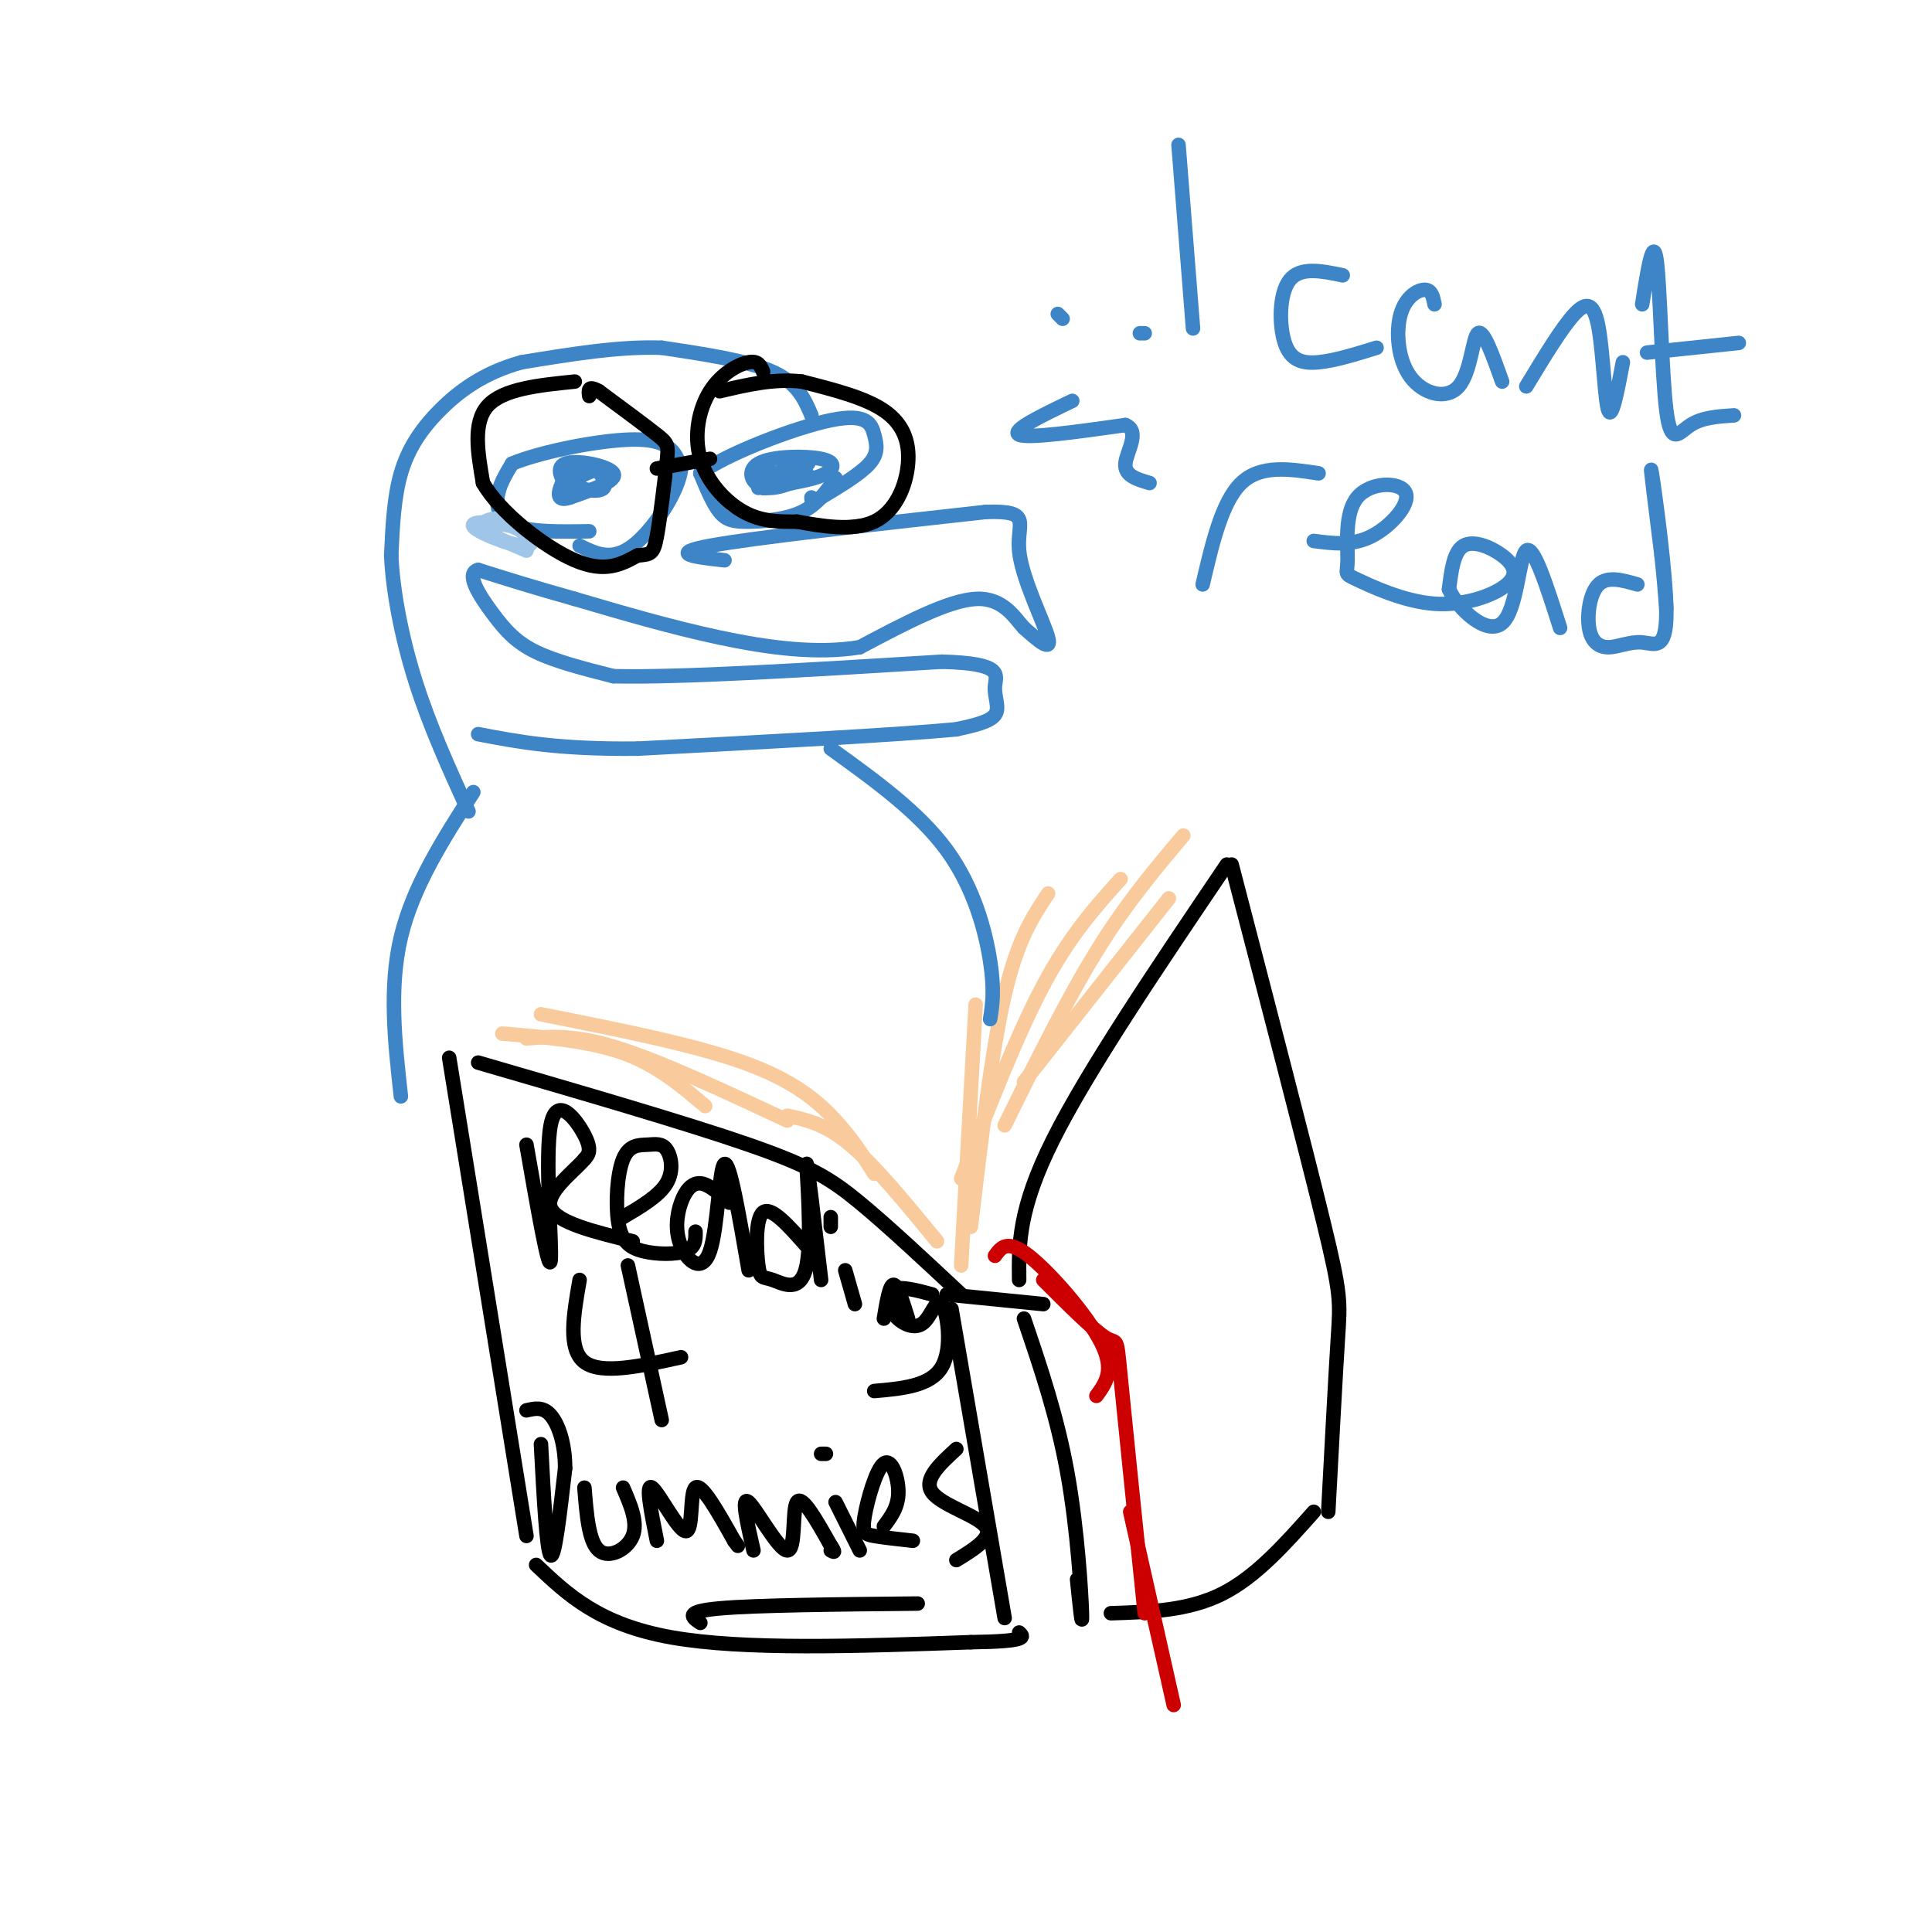 <svg viewBox='0 0 400 400' version='1.1' xmlns='http://www.w3.org/2000/svg' xmlns:xlink='http://www.w3.org/1999/xlink'><g fill='none' stroke='rgb(0,0,0)' stroke-width='3' stroke-linecap='round' stroke-linejoin='round'><path d='M93,219c0.000,0.000 16.000,99.000 16,99'/><path d='M99,220c21.556,6.267 43.111,12.533 56,17c12.889,4.467 17.111,7.133 23,12c5.889,4.867 13.444,11.933 21,19'/><path d='M197,271c0.000,0.000 11.000,64.000 11,64'/><path d='M212,273c3.444,10.133 6.889,20.267 9,32c2.111,11.733 2.889,25.067 3,29c0.111,3.933 -0.444,-1.533 -1,-7'/><path d='M196,268c0.000,0.000 20.000,2.000 20,2'/><path d='M211,265c-0.083,-7.333 -0.167,-14.667 7,-29c7.167,-14.333 21.583,-35.667 36,-57'/><path d='M255,179c7.644,29.378 15.289,58.756 19,74c3.711,15.244 3.489,16.356 3,24c-0.489,7.644 -1.244,21.822 -2,36'/><path d='M230,334c8.000,-0.250 16.000,-0.500 23,-4c7.000,-3.500 13.000,-10.250 19,-17'/><path d='M111,324c6.500,6.167 13.000,12.333 28,15c15.000,2.667 38.500,1.833 62,1'/><path d='M201,340c12.000,-0.167 11.000,-1.083 10,-2'/><path d='M109,237c2.321,13.339 4.643,26.679 5,24c0.357,-2.679 -1.250,-21.375 0,-28c1.250,-6.625 5.357,-1.179 7,2c1.643,3.179 0.821,4.089 0,5'/><path d='M121,240c-2.311,2.689 -8.089,6.911 -7,10c1.089,3.089 9.044,5.044 17,7'/><path d='M129,252c3.719,-2.196 7.439,-4.391 9,-7c1.561,-2.609 0.965,-5.631 0,-7c-0.965,-1.369 -2.297,-1.086 -4,-1c-1.703,0.086 -3.777,-0.027 -5,3c-1.223,3.027 -1.596,9.193 -1,13c0.596,3.807 2.160,5.256 5,6c2.840,0.744 6.954,0.784 9,0c2.046,-0.784 2.023,-2.392 2,-4'/><path d='M151,249c-2.127,-1.926 -4.255,-3.853 -6,-4c-1.745,-0.147 -3.109,1.485 -4,4c-0.891,2.515 -1.311,5.911 0,9c1.311,3.089 4.353,5.870 6,1c1.647,-4.870 1.899,-17.391 3,-18c1.101,-0.609 3.050,10.696 5,22'/><path d='M167,258c-3.658,-4.144 -7.315,-8.288 -9,-7c-1.685,1.288 -1.396,8.008 -1,11c0.396,2.992 0.900,2.256 3,3c2.100,0.744 5.796,2.970 7,-3c1.204,-5.970 -0.085,-20.134 0,-21c0.085,-0.866 1.542,11.567 3,24'/><path d='M177,270c0.000,0.000 -2.000,-7.000 -2,-7'/><path d='M172,252c0.000,0.000 0.000,2.000 0,2'/><path d='M183,273c0.583,-3.500 1.167,-7.000 2,-7c0.833,0.000 1.917,3.500 3,7'/><path d='M193,268c-3.226,-0.870 -6.451,-1.740 -8,-1c-1.549,0.740 -1.421,3.091 0,5c1.421,1.909 4.133,3.378 6,2c1.867,-1.378 2.887,-5.602 4,-4c1.113,1.602 2.318,9.029 0,13c-2.318,3.971 -8.159,4.485 -14,5'/><path d='M137,294c0.000,0.000 -7.000,-32.000 -7,-32'/><path d='M141,281c-8.250,1.833 -16.500,3.667 -20,1c-3.500,-2.667 -2.250,-9.833 -1,-17'/><path d='M112,299c0.583,11.083 1.167,22.167 2,23c0.833,0.833 1.917,-8.583 3,-18'/><path d='M117,304c0.022,-5.200 -1.422,-9.200 -3,-11c-1.578,-1.800 -3.289,-1.400 -5,-1'/><path d='M121,308c0.444,5.600 0.889,11.200 3,13c2.111,1.800 5.889,-0.200 7,-3c1.111,-2.800 -0.444,-6.400 -2,-10'/><path d='M136,319c-1.202,-6.000 -2.405,-12.000 -1,-11c1.405,1.000 5.417,9.000 7,9c1.583,0.000 0.738,-8.000 2,-9c1.262,-1.000 4.631,5.000 8,11'/><path d='M152,319c1.333,1.833 0.667,0.917 0,0'/><path d='M156,321c-1.310,-5.708 -2.619,-11.417 -1,-10c1.619,1.417 6.167,9.958 8,10c1.833,0.042 0.952,-8.417 2,-10c1.048,-1.583 4.024,3.708 7,9'/><path d='M172,320c1.167,1.667 0.583,1.333 0,1'/><path d='M178,321c0.000,0.000 -5.000,-10.000 -5,-10'/><path d='M170,301c0.000,0.000 1.000,0.000 1,0'/><path d='M183,316c1.483,-1.976 2.967,-3.952 3,-7c0.033,-3.048 -1.383,-7.167 -3,-6c-1.617,1.167 -3.435,7.622 -4,11c-0.565,3.378 0.124,3.679 2,4c1.876,0.321 4.938,0.660 8,1'/><path d='M198,300c-3.467,3.178 -6.933,6.356 -5,9c1.933,2.644 9.267,4.756 11,7c1.733,2.244 -2.133,4.622 -6,7'/><path d='M145,336c-1.750,-1.167 -3.500,-2.333 4,-3c7.500,-0.667 24.250,-0.833 41,-1'/></g>
<g fill='none' stroke='rgb(249,203,156)' stroke-width='3' stroke-linecap='round' stroke-linejoin='round'><path d='M104,214c9.000,0.750 18.000,1.500 25,4c7.000,2.500 12.000,6.750 17,11'/><path d='M109,215c5.000,-0.417 10.000,-0.833 19,2c9.000,2.833 22.000,8.917 35,15'/><path d='M112,210c15.800,3.133 31.600,6.267 42,10c10.400,3.733 15.400,8.067 19,12c3.600,3.933 5.800,7.467 8,11'/><path d='M163,231c3.917,0.833 7.833,1.667 13,6c5.167,4.333 11.583,12.167 18,20'/><path d='M199,262c0.000,0.000 3.000,-54.000 3,-54'/><path d='M201,254c2.167,-18.250 4.333,-36.500 7,-48c2.667,-11.500 5.833,-16.250 9,-21'/><path d='M199,244c5.750,-14.833 11.500,-29.667 17,-40c5.500,-10.333 10.750,-16.167 16,-22'/><path d='M208,233c6.417,-13.000 12.833,-26.000 19,-36c6.167,-10.000 12.083,-17.000 18,-24'/><path d='M212,224c0.000,0.000 30.000,-38.000 30,-38'/></g>
<g fill='none' stroke='rgb(204,0,0)' stroke-width='3' stroke-linecap='round' stroke-linejoin='round'><path d='M206,260c1.267,-1.756 2.533,-3.511 7,0c4.467,3.511 12.133,12.289 15,18c2.867,5.711 0.933,8.356 -1,11'/><path d='M216,265c5.267,5.267 10.533,10.533 13,12c2.467,1.467 2.133,-0.867 3,8c0.867,8.867 2.933,28.933 5,49'/><path d='M234,313c0.000,0.000 9.000,40.000 9,40'/></g>
<g fill='none' stroke='rgb(61,133,198)' stroke-width='3' stroke-linecap='round' stroke-linejoin='round'><path d='M122,110c-5.822,0.089 -11.644,0.178 -15,-1c-3.356,-1.178 -4.244,-3.622 -4,-6c0.244,-2.378 1.622,-4.689 3,-7'/><path d='M106,96c5.844,-2.467 18.956,-5.133 26,-5c7.044,0.133 8.022,3.067 9,6'/><path d='M141,97c-0.333,4.489 -5.667,12.711 -10,16c-4.333,3.289 -7.667,1.644 -11,0'/><path d='M120,99c-0.381,1.440 -0.762,2.881 -2,2c-1.238,-0.881 -3.333,-4.083 -1,-5c2.333,-0.917 9.095,0.452 10,2c0.905,1.548 -4.048,3.274 -9,5'/><path d='M118,103c-2.051,0.706 -2.678,-0.029 -2,-2c0.678,-1.971 2.662,-5.177 5,-5c2.338,0.177 5.029,3.738 4,5c-1.029,1.262 -5.777,0.224 -6,-1c-0.223,-1.224 4.079,-2.636 5,-3c0.921,-0.364 -1.540,0.318 -4,1'/><path d='M120,98c-1.000,0.167 -1.500,0.083 -2,0'/><path d='M173,99c-1.869,2.720 -3.738,5.440 -7,7c-3.262,1.560 -7.917,1.958 -11,2c-3.083,0.042 -4.595,-0.274 -6,-2c-1.405,-1.726 -2.702,-4.863 -4,-8'/><path d='M145,98c4.967,-3.837 19.383,-9.431 27,-11c7.617,-1.569 8.435,0.885 9,3c0.565,2.115 0.876,3.890 -1,6c-1.876,2.110 -5.938,4.555 -10,7'/><path d='M170,103c-2.000,1.167 -2.000,0.583 -2,0'/><path d='M159,97c-2.067,1.222 -4.133,2.444 -2,2c2.133,-0.444 8.467,-2.556 10,-3c1.533,-0.444 -1.733,0.778 -5,2'/><path d='M150,116c-6.000,-0.667 -12.000,-1.333 -3,-3c9.000,-1.667 33.000,-4.333 57,-7'/><path d='M204,106c9.988,-0.369 6.458,2.208 7,8c0.542,5.792 5.155,14.798 6,18c0.845,3.202 -2.077,0.601 -5,-2'/><path d='M212,130c-1.933,-2.089 -4.267,-6.311 -10,-6c-5.733,0.311 -14.867,5.156 -24,10'/><path d='M178,134c-8.844,1.467 -18.956,0.133 -29,-2c-10.044,-2.133 -20.022,-5.067 -30,-8'/><path d='M119,124c-8.333,-2.333 -14.167,-4.167 -20,-6'/><path d='M99,118c-2.762,0.690 0.333,5.417 3,9c2.667,3.583 4.905,6.024 9,8c4.095,1.976 10.048,3.488 16,5'/><path d='M127,140c14.000,0.333 41.000,-1.333 68,-3'/><path d='M195,137c12.917,0.345 11.208,2.708 11,5c-0.208,2.292 1.083,4.512 0,6c-1.083,1.488 -4.542,2.244 -8,3'/><path d='M198,151c-12.333,1.167 -39.167,2.583 -66,4'/><path d='M132,155c-16.500,0.167 -24.750,-1.417 -33,-3'/><path d='M157,101c4.971,-1.746 9.943,-3.491 10,-3c0.057,0.491 -4.800,3.220 -8,3c-3.200,-0.220 -4.744,-3.389 -2,-5c2.744,-1.611 9.777,-1.665 13,-1c3.223,0.665 2.635,2.047 1,3c-1.635,0.953 -4.318,1.476 -7,2'/><path d='M164,100c-2.822,0.667 -6.378,1.333 -6,1c0.378,-0.333 4.689,-1.667 9,-3'/><path d='M168,86c-1.417,-3.333 -2.833,-6.667 -8,-9c-5.167,-2.333 -14.083,-3.667 -23,-5'/><path d='M137,72c-8.667,-0.333 -18.833,1.333 -29,3'/><path d='M108,75c-7.881,2.155 -13.083,6.042 -17,10c-3.917,3.958 -6.548,7.988 -8,13c-1.452,5.012 -1.726,11.006 -2,17'/><path d='M81,115c0.311,7.222 2.089,16.778 5,26c2.911,9.222 6.956,18.111 11,27'/><path d='M98,164c-6.250,9.750 -12.500,19.500 -15,30c-2.500,10.500 -1.250,21.750 0,33'/><path d='M172,155c9.133,6.578 18.267,13.156 24,21c5.733,7.844 8.067,16.956 9,23c0.933,6.044 0.467,9.022 0,12'/><path d='M244,30c0.000,0.000 3.000,38.000 3,38'/><path d='M278,57c-4.399,-0.911 -8.798,-1.821 -11,1c-2.202,2.821 -2.208,9.375 -1,13c1.208,3.625 3.631,4.321 7,4c3.369,-0.321 7.685,-1.661 12,-3'/><path d='M297,63c-0.293,-1.484 -0.586,-2.968 -2,-3c-1.414,-0.032 -3.948,1.386 -5,5c-1.052,3.614 -0.622,9.422 2,13c2.622,3.578 7.437,4.925 10,2c2.563,-2.925 2.875,-10.121 4,-11c1.125,-0.879 3.062,4.561 5,10'/><path d='M316,80c3.702,-6.113 7.405,-12.226 10,-15c2.595,-2.774 4.083,-2.208 5,3c0.917,5.208 1.262,15.060 2,17c0.738,1.940 1.869,-4.030 3,-10'/><path d='M340,63c1.137,-7.208 2.274,-14.417 3,-9c0.726,5.417 1.042,23.458 2,31c0.958,7.542 2.560,4.583 5,3c2.440,-1.583 5.720,-1.792 9,-2'/><path d='M341,73c0.000,0.000 19.000,-2.000 19,-2'/><path d='M249,121c2.000,-8.583 4.000,-17.167 8,-21c4.000,-3.833 10.000,-2.917 16,-2'/><path d='M272,112c3.989,0.527 7.978,1.053 12,-1c4.022,-2.053 8.076,-6.686 7,-9c-1.076,-2.314 -7.281,-2.308 -10,1c-2.719,3.308 -1.952,9.919 -2,13c-0.048,3.081 -0.912,2.633 2,4c2.912,1.367 9.601,4.549 16,5c6.399,0.451 12.509,-1.827 15,-4c2.491,-2.173 1.363,-4.239 -1,-6c-2.363,-1.761 -5.961,-3.217 -8,-2c-2.039,1.217 -2.520,5.109 -3,9'/><path d='M300,122c1.810,4.060 7.833,9.708 11,7c3.167,-2.708 3.476,-13.774 5,-15c1.524,-1.226 4.262,7.387 7,16'/><path d='M339,121c-3.077,-0.884 -6.155,-1.768 -8,0c-1.845,1.768 -2.458,6.190 -2,9c0.458,2.810 1.987,4.010 4,4c2.013,-0.010 4.509,-1.229 7,-1c2.491,0.229 4.978,1.908 5,-6c0.022,-7.908 -2.422,-25.402 -3,-29c-0.578,-3.598 0.711,6.701 2,17'/><path d='M344,115c0.500,4.667 0.750,7.833 1,11'/><path d='M219,65c0.000,0.000 1.000,1.000 1,1'/><path d='M236,69c0.000,0.000 1.000,0.000 1,0'/><path d='M222,83c-6.417,3.083 -12.833,6.167 -11,7c1.833,0.833 11.917,-0.583 22,-2'/><path d='M233,88c3.200,1.289 0.200,5.511 0,8c-0.200,2.489 2.400,3.244 5,4'/></g>
<g fill='none' stroke='rgb(159,197,232)' stroke-width='3' stroke-linecap='round' stroke-linejoin='round'><path d='M109,114c-4.287,-1.818 -8.574,-3.635 -9,-5c-0.426,-1.365 3.010,-2.277 6,-1c2.990,1.277 5.533,4.744 3,5c-2.533,0.256 -10.144,-2.700 -11,-4c-0.856,-1.300 5.041,-0.943 8,0c2.959,0.943 2.979,2.471 3,4'/><path d='M109,113c-0.333,0.500 -2.667,-0.250 -5,-1'/></g>
<g fill='none' stroke='rgb(0,0,0)' stroke-width='3' stroke-linecap='round' stroke-linejoin='round'><path d='M119,79c-7.417,0.750 -14.833,1.500 -18,5c-3.167,3.500 -2.083,9.750 -1,16'/><path d='M100,100c3.489,6.089 12.711,13.311 19,16c6.289,2.689 9.644,0.844 13,-1'/><path d='M132,115c2.802,-0.219 3.308,-0.265 4,-4c0.692,-3.735 1.571,-11.159 2,-15c0.429,-3.841 0.408,-4.097 -2,-6c-2.408,-1.903 -7.204,-5.451 -12,-9'/><path d='M124,81c-2.333,-1.333 -2.167,-0.167 -2,1'/><path d='M136,97c0.000,0.000 11.000,-2.000 11,-2'/><path d='M158,77c-0.477,-1.185 -0.954,-2.370 -3,-2c-2.046,0.370 -5.662,2.295 -8,6c-2.338,3.705 -3.399,9.190 -2,14c1.399,4.810 5.257,8.946 9,11c3.743,2.054 7.372,2.027 11,2'/><path d='M165,108c4.876,0.880 11.565,2.081 16,0c4.435,-2.081 6.617,-7.445 7,-12c0.383,-4.555 -1.033,-8.301 -5,-11c-3.967,-2.699 -10.483,-4.349 -17,-6'/><path d='M166,79c-5.667,-0.667 -11.333,0.667 -17,2'/></g>
</svg>